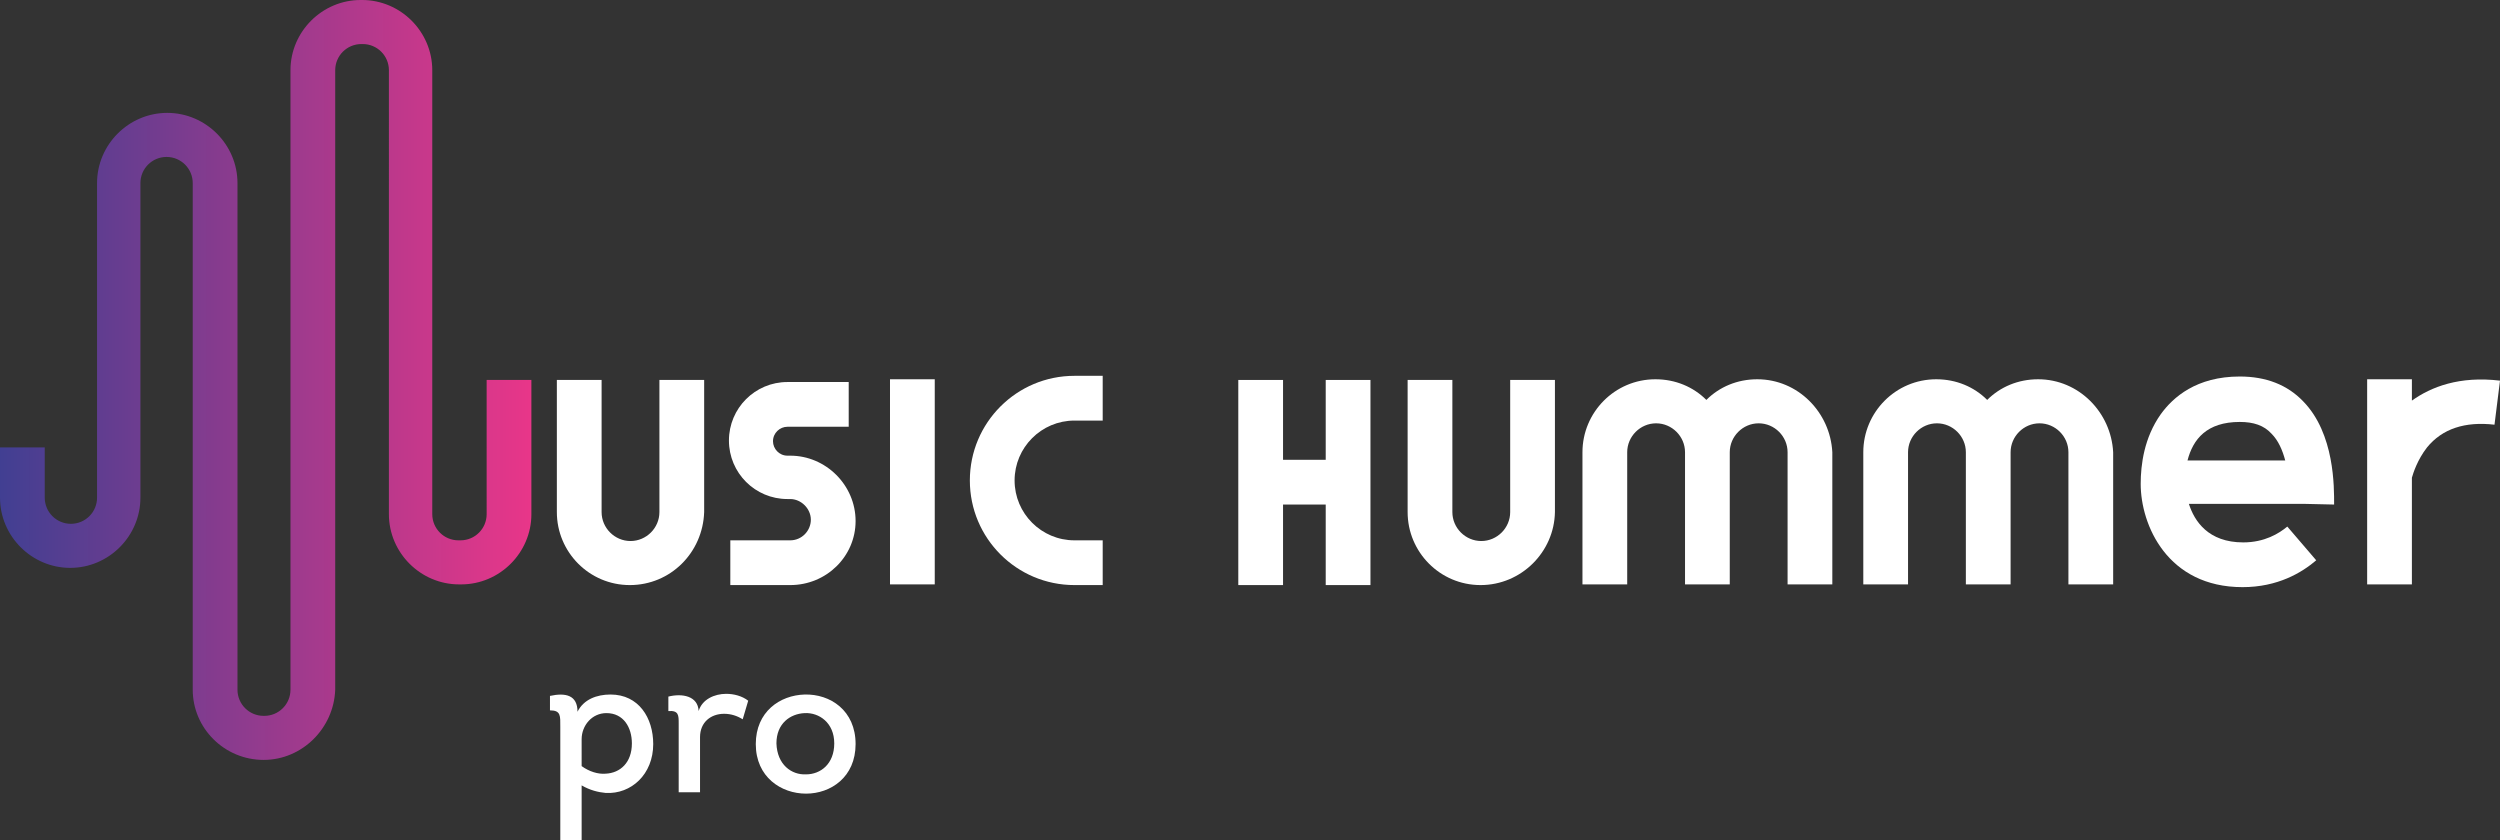 <?xml version="1.0" encoding="utf-8"?>
<!-- Generator: Adobe Illustrator 21.0.2, SVG Export Plug-In . SVG Version: 6.00 Build 0)  -->
<svg version="1.1" id="Layer_1" xmlns="http://www.w3.org/2000/svg" xmlns:xlink="http://www.w3.org/1999/xlink" x="0px" y="0px"
	 viewBox="0 0 363.2 122.1" style="enable-background:new 0 0 363.2 122.1;" xml:space="preserve">
<rect x="0" y="0" width="363.2" height="122.1" fill="#333333" stroke="none"/>
<style type="text/css">
	.st0{fill:#FFFFFF;}
	.st1{fill:url(#SVGID_1_);}
</style>
<g>
	<g>
		<g>
			<g>
				<path class="st0" d="M215.1,85c-5.9,0-10.6-4.8-10.6-10.6V55.2h6.5v19.2c0,2.3,1.9,4.2,4.2,4.2s4.2-1.9,4.2-4.2V55.2h6.5v19.2
					C225.8,80.2,221,85,215.1,85z"/>
			</g>
			<path class="st0" d="M255.3,55.1c-2.9,0-5.5,1.1-7.4,3c-1.9-1.9-4.5-3-7.4-3c-5.9,0-10.6,4.8-10.6,10.6v19.2h6.5V65.7
				c0-2.3,1.9-4.2,4.2-4.2c2.3,0,4.2,1.9,4.2,4.2v19.2l0,0h6.5l0,0V65.7c0-2.3,1.9-4.2,4.2-4.2c2.3,0,4.2,1.9,4.2,4.2v19.2h6.5V65.7
				C265.9,59.9,261.2,55.1,255.3,55.1z"/>
			<path class="st0" d="M296.1,55.1c-2.9,0-5.5,1.1-7.4,3c-1.9-1.9-4.5-3-7.4-3c-5.9,0-10.6,4.8-10.6,10.6v19.2h6.5V65.7
				c0-2.3,1.9-4.2,4.2-4.2c2.3,0,4.2,1.9,4.2,4.2v19.2l0,0h6.5l0,0V65.7c0-2.3,1.9-4.2,4.2-4.2c2.3,0,4.2,1.9,4.2,4.2v19.2h6.5V65.7
				C306.7,59.9,302,55.1,296.1,55.1z"/>
			<polygon class="st0" points="192.6,55.2 192.6,66.8 186.4,66.8 186.4,55.2 179.9,55.2 179.9,85 186.4,85 186.4,73.3 192.6,73.3 
				192.6,85 199.1,85 199.1,55.2 			"/>
			<path class="st0" d="M350.4,58.2v-3.1h-6.5v29.8h6.5V69.4c0.2-0.7,0.8-2.6,2.2-4.4c2.2-2.7,5.5-3.8,9.8-3.3l0.8-6.4
				C357.3,54.6,353.2,56.2,350.4,58.2z"/>
			<path class="st0" d="M339.1,73.3c0-2.5,0.1-10.3-4.5-15c-2.3-2.4-5.4-3.6-9.2-3.6c-6.3,0-9.7,3-11.5,5.5
				c-2.4,3.4-2.9,7.3-2.9,10.1c0,6,3.9,15,14.8,15c5.1,0,8.6-2.1,10.7-3.9l-4.2-4.9c-1.2,1-3.3,2.3-6.4,2.3c-5.1,0-7.1-3.1-7.9-5.6
				h16.7L339.1,73.3z M325.4,61.3c2,0,3.5,0.5,4.6,1.7c1,1,1.6,2.4,2,3.9h-14.2C318.6,63.8,320.6,61.3,325.4,61.3z"/>
		</g>
		<g>
			<g>
				
					<linearGradient id="SVGID_1_" gradientUnits="userSpaceOnUse" x1="-7.900238e-02" y1="55.08" x2="76.975" y2="55.08" gradientTransform="matrix(1 0 0 -1 0 110.28)">
					<stop  offset="0" style="stop-color:#413F92"/>
					<stop  offset="1" style="stop-color:#E83689"/>
				</linearGradient>
				<path class="st1" d="M38.3,110.4L38.3,110.4c-5.7,0-10.3-4.6-10.3-10.2V26.6c0-2.1-1.7-3.8-3.8-3.8l0,0c-2.1,0-3.8,1.7-3.8,3.8
					v45.7c0,5.6-4.6,10.2-10.2,10.2S0,77.9,0,72.3V65h6.5v7.3c0,2.1,1.7,3.8,3.8,3.8c2.1,0,3.8-1.7,3.8-3.8V26.6
					c0-5.6,4.6-10.2,10.2-10.2l0,0c5.6,0,10.2,4.6,10.2,10.2v73.6c0,2.1,1.7,3.8,3.8,3.8h0.1c2.1,0,3.8-1.7,3.8-3.8v-90
					C42.2,4.6,46.8,0,52.4,0h0.2c5.6,0,10.2,4.6,10.2,10.2v64.5c0,2.1,1.7,3.8,3.8,3.8h0.3c2.1,0,3.8-1.7,3.8-3.8V55.2h6.5v19.5
					c0,5.6-4.6,10.2-10.2,10.2h-0.3c-5.6,0-10.2-4.6-10.2-10.2V10.2c0-2.1-1.7-3.8-3.8-3.8h-0.2c-2.1,0-3.8,1.7-3.8,3.8v90
					C48.5,105.8,43.9,110.4,38.3,110.4z"/>
			</g>
			<g>
				<path class="st0" d="M91.5,85c-5.9,0-10.6-4.8-10.6-10.6V55.2h6.5v19.2c0,2.3,1.9,4.2,4.2,4.2s4.2-1.9,4.2-4.2V55.2h6.5v19.2
					C102.1,80.3,97.4,85,91.5,85z"/>
			</g>
			<g>
				<rect x="129.3" y="55.1" class="st0" width="6.5" height="29.8"/>
			</g>
			<g>
				<path class="st0" d="M114.8,85h-8.7v-6.5h8.7c1.7,0,3-1.4,3-3s-1.4-3-3-3h-0.4c-4.7,0-8.5-3.8-8.5-8.5s3.8-8.5,8.5-8.5h8.9V62
					h-8.9c-1.1,0-2.1,0.9-2.1,2.1c0,1.1,0.9,2.1,2.1,2.1h0.4c5.2,0,9.5,4.3,9.5,9.5C124.3,80.8,120.1,85,114.8,85z"/>
			</g>
			<g>
				<path class="st0" d="M160.2,85h-4.1c-8.4,0-15.2-6.8-15.2-15.2s6.8-15.2,15.2-15.2h4.1v6.5h-4.1c-4.8,0-8.7,3.9-8.7,8.7
					s3.9,8.7,8.7,8.7h4.1V85z"/>
			</g>
		</g>
	</g>
	<g>
		<path class="st0" d="M88.7,100.9c4.1,0,6.2,3.4,6.2,7.2c0,4.4-3.2,7.3-6.9,7.1c-1.1-0.1-2.3-0.4-3.5-1.1v8h-3.1v-16.5
			c0-1.6,0.1-2.4-1.5-2.4v-2.1c2.3-0.5,4-0.1,4,2.3C84.8,101.6,86.7,100.9,88.7,100.9z M84.5,111.3c1.1,0.8,2.4,1.2,3.5,1.1
			c2.1-0.1,3.8-1.6,3.8-4.4c0-2.3-1.2-4.4-3.7-4.4c-2.1,0-3.6,1.8-3.6,3.8V111.3z"/>
		<path class="st0" d="M105.5,100.8c1.1,0,2.3,0.3,3.2,1l-0.8,2.7c-0.8-0.5-1.7-0.8-2.7-0.8c-1.9,0-3.5,1.2-3.5,3.4v8h-3.1v-10
			c0-1.2,0-1.9-1.5-1.8v-2.1c2-0.5,4.3-0.1,4.4,2.1C102,101.6,103.8,100.8,105.5,100.8z"/>
		<path class="st0" d="M117.1,115.3c-3.6,0-7.3-2.4-7.3-7.2c0-4.7,3.5-7.1,7.1-7.2c3.7-0.1,7.4,2.3,7.4,7.2
			C124.3,112.9,120.7,115.3,117.1,115.3z M117.1,112.5c2.1,0,4.1-1.5,4.1-4.5s-2.2-4.5-4.3-4.4s-4.1,1.5-4.1,4.4
			C112.9,111.1,115,112.6,117.1,112.5z"/>
	</g>
</g>
</svg>
